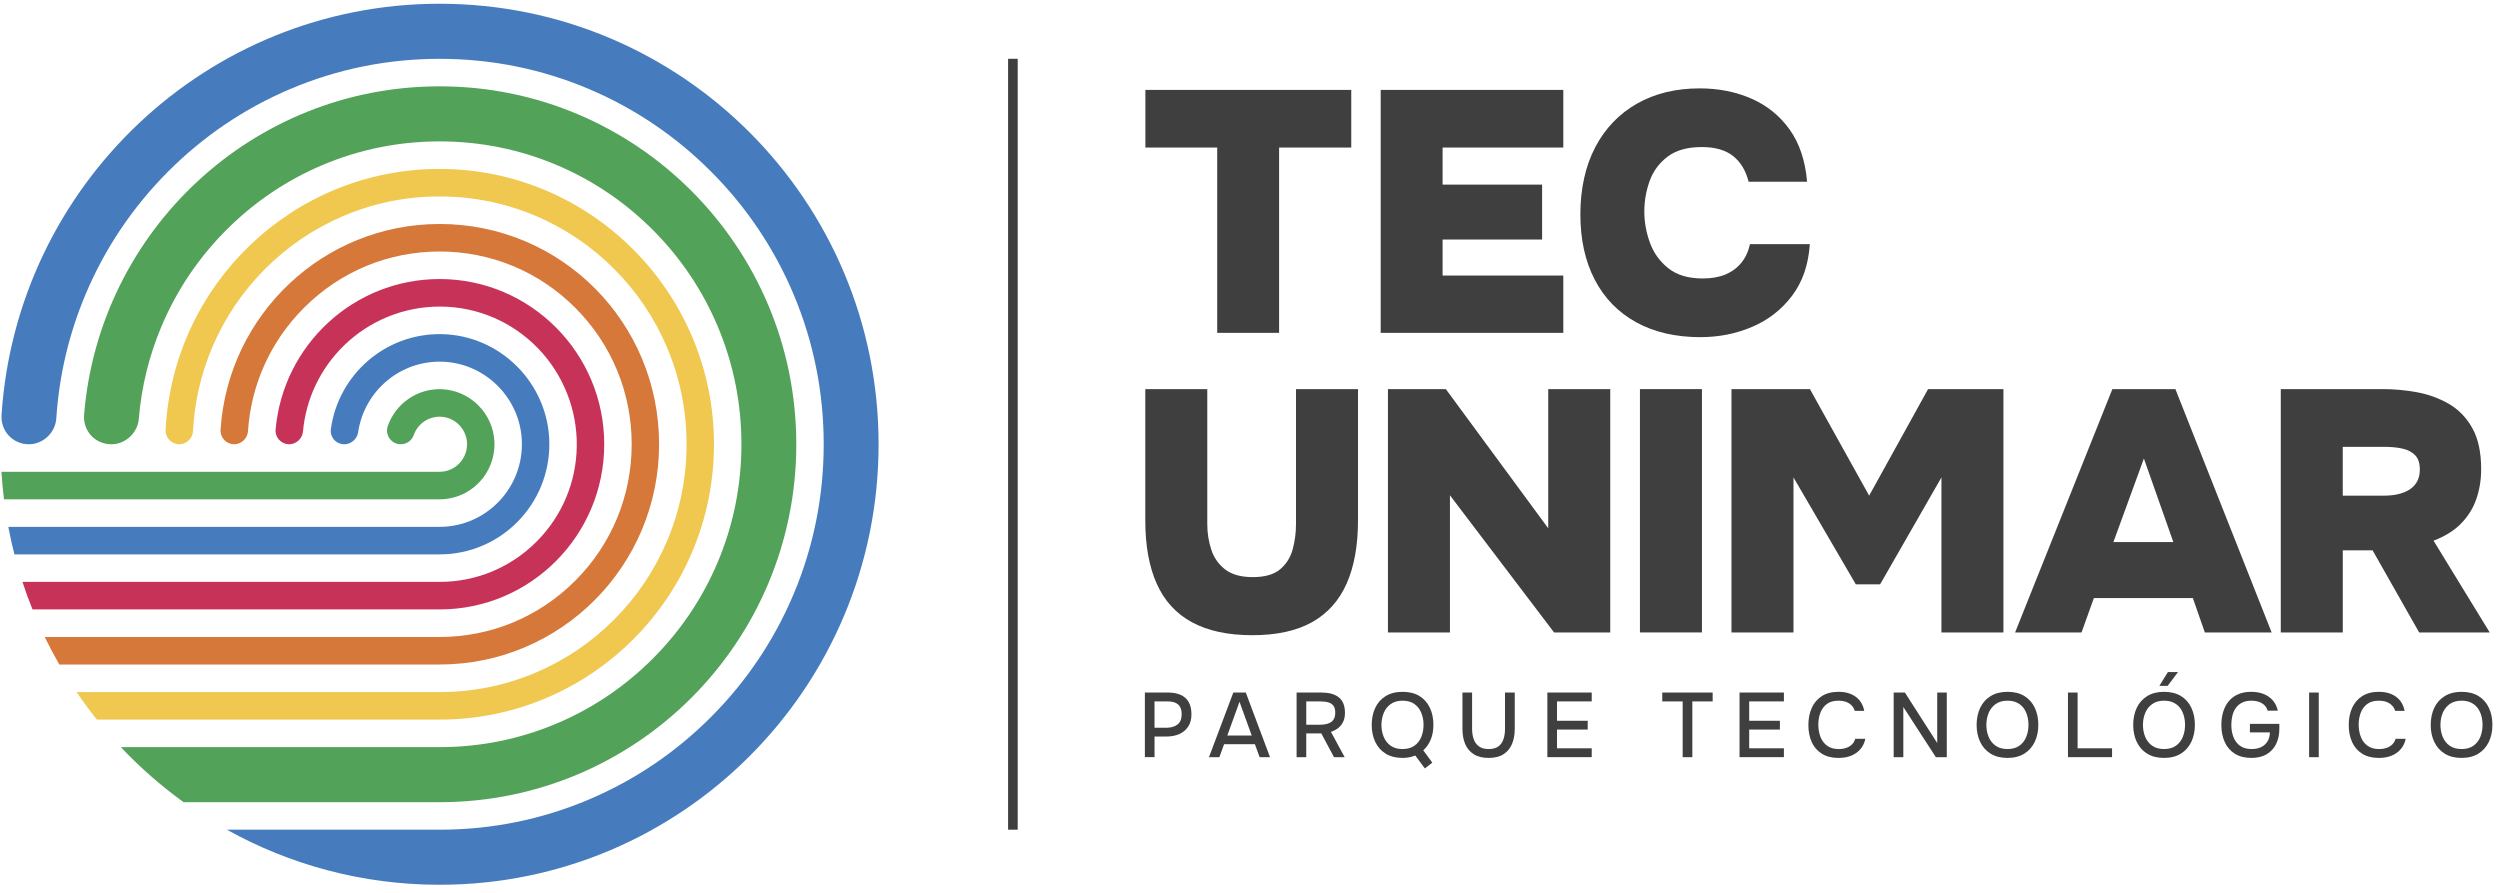 <svg width="196" height="70" viewBox="0 0 196 70" fill="none" xmlns="http://www.w3.org/2000/svg">
<path d="M34.464 0.293C16.227 0.293 1.302 14.528 0.121 32.529C0.038 33.794 1.004 34.83 2.267 34.83C3.378 34.83 4.341 33.921 4.414 32.808C4.634 29.441 5.405 26.173 6.712 23.068C8.229 19.471 10.401 16.238 13.168 13.462C15.935 10.685 19.157 8.506 22.742 6.984C26.452 5.41 30.396 4.612 34.463 4.612C38.531 4.612 42.475 5.41 46.184 6.984C49.77 8.506 52.991 10.685 55.758 13.462C58.525 16.238 60.697 19.471 62.214 23.068C63.782 26.791 64.578 30.749 64.578 34.83C64.578 38.911 63.782 42.869 62.214 46.592C60.697 50.189 58.525 53.422 55.758 56.198C52.991 58.975 49.77 61.154 46.184 62.676C42.475 64.25 38.531 65.048 34.463 65.048H17.788C22.728 67.8 28.413 69.366 34.463 69.366C53.471 69.366 68.882 53.903 68.881 34.829C68.881 15.756 53.471 0.293 34.462 0.293H34.464Z" fill="#467CBE"/>
<path d="M62.429 34.829C62.429 19.343 49.896 6.768 34.464 6.768C19.799 6.768 7.77 18.096 6.594 32.508C6.49 33.784 7.455 34.829 8.73 34.829H8.747C9.841 34.829 10.794 33.932 10.883 32.838C11.088 30.334 11.684 27.903 12.659 25.588C13.852 22.762 15.557 20.223 17.733 18.041C19.907 15.858 22.437 14.146 25.254 12.95C28.169 11.713 31.267 11.086 34.464 11.086C37.662 11.086 40.76 11.712 43.674 12.95C46.492 14.146 49.022 15.858 51.196 18.041C53.371 20.223 55.077 22.762 56.269 25.588C57.502 28.513 58.127 31.622 58.127 34.83C58.127 38.039 57.503 41.147 56.269 44.072C55.077 46.899 53.371 49.438 51.196 51.619C49.022 53.802 46.492 55.514 43.674 56.71C40.76 57.947 37.662 58.575 34.464 58.575H9.472C10.971 60.164 12.62 61.611 14.397 62.892H34.466C49.91 62.892 62.43 50.328 62.43 34.831L62.429 34.829Z" fill="#53A259"/>
<path d="M55.976 34.829C55.976 22.937 46.315 13.243 34.464 13.243C22.965 13.243 13.573 22.298 12.983 33.689C12.95 34.316 13.431 34.829 14.057 34.829C14.616 34.829 15.102 34.372 15.131 33.812C15.246 31.547 15.747 29.352 16.625 27.269C17.599 24.956 18.997 22.878 20.775 21.093C22.554 19.308 24.625 17.907 26.93 16.928C29.316 15.916 31.85 15.402 34.466 15.402C37.081 15.402 39.616 15.916 42.001 16.928C44.306 17.906 46.377 19.308 48.156 21.093C49.935 22.878 51.331 24.956 52.306 27.269C53.315 29.662 53.827 32.205 53.827 34.83C53.827 37.455 53.315 39.998 52.306 42.392C51.332 44.705 49.935 46.782 48.156 48.567C46.377 50.352 44.306 51.753 42.001 52.732C39.616 53.744 37.081 54.258 34.466 54.258H6.004C6.506 54.998 7.037 55.718 7.596 56.417H34.464C46.344 56.417 55.976 46.754 55.976 34.831V34.829Z" fill="#F0C850"/>
<path d="M51.673 34.829C51.673 25.264 43.996 17.561 34.464 17.561C25.344 17.561 17.881 24.679 17.293 33.682C17.252 34.312 17.738 34.829 18.367 34.829C18.92 34.829 19.403 34.377 19.44 33.823C19.678 30.166 21.211 26.761 23.818 24.145C26.662 21.29 30.444 19.718 34.466 19.718C38.488 19.718 42.269 21.29 45.113 24.145C47.958 26.998 49.524 30.793 49.524 34.829C49.524 38.865 47.958 42.659 45.113 45.513C42.269 48.368 38.488 49.939 34.466 49.939H3.506C3.862 50.674 4.244 51.393 4.65 52.098H34.463C43.968 52.098 51.672 44.367 51.672 34.83L51.673 34.829Z" fill="#D5783A"/>
<path d="M47.372 34.829C47.372 27.683 41.586 21.877 34.464 21.877C27.733 21.877 22.204 27.049 21.61 33.649C21.552 34.297 22.033 34.828 22.681 34.828C23.225 34.828 23.703 34.382 23.753 33.839C23.982 31.293 25.092 28.935 26.934 27.121C28.967 25.12 31.728 24.007 34.576 24.036C37.455 24.065 40.154 25.224 42.171 27.3C44.158 29.346 45.257 32.12 45.219 34.977C45.181 37.804 44.067 40.456 42.069 42.46C40.037 44.499 37.337 45.62 34.463 45.62H1.761C1.999 46.35 2.262 47.071 2.548 47.779H34.464C41.592 47.779 47.372 41.981 47.372 34.828V34.829Z" fill="#C73259"/>
<path d="M43.068 34.706C43.003 30.056 39.22 26.261 34.587 26.196C30.192 26.134 26.54 29.381 25.944 33.611C25.85 34.281 26.335 34.829 27.008 34.829H27.014C27.532 34.829 28.003 34.407 28.078 33.893C28.548 30.651 31.42 28.181 34.818 28.364C38.09 28.539 40.736 31.197 40.908 34.48C41.105 38.209 38.138 41.305 34.464 41.305H0.651C0.788 42.033 0.948 42.753 1.131 43.464H34.464C39.257 43.464 43.136 39.532 43.068 34.708V34.706Z" fill="#467CBE"/>
<path d="M38.763 34.661C38.679 32.424 36.861 30.601 34.632 30.515C32.686 30.441 31.011 31.666 30.404 33.395C30.159 34.095 30.676 34.829 31.417 34.829C31.869 34.829 32.283 34.551 32.431 34.123C32.748 33.206 33.666 32.568 34.71 32.684C35.697 32.794 36.491 33.592 36.602 34.583C36.747 35.884 35.732 36.988 34.464 36.988H0.112C0.158 37.714 0.223 38.433 0.312 39.147H34.464C36.895 39.147 38.857 37.122 38.763 34.661Z" fill="#53A259"/>
<path d="M95.429 26.096V11.568H89.799V7.049H105.939V11.568H100.282V26.096H95.429Z" fill="#3F3F3F"/>
<path d="M108.246 26.096V7.049H122.563V11.568H113.099V14.474H120.901V18.779H113.099V21.603H122.563V26.096H108.246Z" fill="#3F3F3F"/>
<path d="M133.339 26.434C131.372 26.434 129.683 26.043 128.272 25.264C126.859 24.483 125.778 23.372 125.028 21.928C124.277 20.484 123.901 18.776 123.901 16.803C123.901 14.83 124.29 13.024 125.067 11.543C125.843 10.062 126.934 8.924 128.337 8.126C129.74 7.328 131.38 6.929 133.257 6.929C134.74 6.929 136.094 7.198 137.319 7.736C138.543 8.274 139.54 9.081 140.309 10.157C141.077 11.233 141.533 12.597 141.676 14.246H137.091C136.877 13.385 136.475 12.718 135.885 12.242C135.295 11.767 134.473 11.529 133.419 11.529C132.294 11.529 131.399 11.78 130.738 12.282C130.077 12.785 129.607 13.421 129.331 14.192C129.054 14.964 128.915 15.762 128.915 16.586C128.915 17.409 129.062 18.227 129.357 19.034C129.652 19.841 130.135 20.509 130.805 21.038C131.474 21.568 132.373 21.832 133.499 21.832C134.177 21.832 134.768 21.728 135.269 21.522C135.768 21.316 136.184 21.011 136.515 20.608C136.846 20.205 137.074 19.716 137.198 19.141H141.89C141.783 20.756 141.318 22.105 140.497 23.19C139.675 24.275 138.634 25.086 137.373 25.624C136.113 26.162 134.769 26.431 133.339 26.431V26.434Z" fill="#3F3F3F"/>
<path d="M98.17 49.799C96.272 49.799 94.701 49.462 93.456 48.788C92.211 48.115 91.29 47.11 90.691 45.771C90.09 44.433 89.791 42.776 89.791 40.8V30.507H94.651V41.097C94.651 41.78 94.754 42.44 94.96 43.078C95.165 43.715 95.527 44.236 96.047 44.64C96.566 45.044 97.291 45.246 98.222 45.246C99.154 45.246 99.888 45.041 100.37 44.626C100.854 44.213 101.18 43.688 101.351 43.05C101.521 42.412 101.606 41.761 101.606 41.097V30.507H106.467V40.8C106.467 42.758 106.171 44.406 105.581 45.744C104.99 47.083 104.085 48.092 102.869 48.776C101.652 49.459 100.086 49.8 98.17 49.8V49.799Z" fill="#3F3F3F"/>
<path d="M108.815 49.583V30.506H113.353L121.382 41.419V30.506H126.243V49.583H121.839L113.676 38.832V49.583H108.816H108.815Z" fill="#3F3F3F"/>
<path d="M128.571 49.583V30.506H133.432V49.583H128.571Z" fill="#3F3F3F"/>
<path d="M135.747 49.583V30.506H141.897L146.542 38.858L151.161 30.506H157.069V49.583H152.208V37.431L147.402 45.811H145.496L140.609 37.431V49.583H135.748H135.747Z" fill="#3F3F3F"/>
<path d="M157.984 49.583L165.61 30.506H170.551L178.097 49.583H172.86L171.919 46.889H164.159L163.192 49.583H157.982H157.984ZM165.691 42.496H170.39L168.081 35.949L165.692 42.496H165.691Z" fill="#3F3F3F"/>
<path d="M178.813 49.583V30.506H186.842C187.702 30.506 188.578 30.587 189.473 30.749C190.368 30.91 191.2 31.211 191.971 31.652C192.74 32.093 193.358 32.726 193.824 33.552C194.29 34.378 194.523 35.455 194.523 36.785C194.523 37.612 194.397 38.389 194.146 39.116C193.896 39.844 193.497 40.485 192.951 41.042C192.405 41.6 191.685 42.049 190.79 42.39L195.194 49.584H189.662L186.01 43.145H183.674V49.584H178.813V49.583ZM183.674 38.86H186.869C187.334 38.86 187.741 38.816 188.09 38.724C188.438 38.635 188.734 38.505 188.976 38.334C189.218 38.164 189.401 37.953 189.526 37.701C189.651 37.45 189.714 37.153 189.714 36.812C189.714 36.309 189.588 35.932 189.337 35.68C189.087 35.429 188.756 35.258 188.344 35.169C187.932 35.079 187.467 35.033 186.948 35.033H183.672V38.86H183.674Z" fill="#3F3F3F"/>
<path d="M79.788 4.609H79.034V65.048H79.788V4.609Z" fill="#3F3F3F"/>
<path d="M89.758 59.363V54.295H91.579C91.956 54.295 92.281 54.354 92.555 54.474C92.829 54.594 93.04 54.779 93.187 55.03C93.334 55.281 93.409 55.605 93.409 56.001C93.409 56.398 93.324 56.704 93.156 56.961C92.987 57.219 92.757 57.414 92.466 57.545C92.175 57.676 91.844 57.742 91.472 57.742H90.516V59.361H89.759L89.758 59.363ZM90.516 57.055H91.445C91.806 57.055 92.097 56.97 92.316 56.801C92.535 56.632 92.644 56.358 92.644 55.98C92.644 55.65 92.554 55.403 92.373 55.238C92.191 55.074 91.918 54.991 91.55 54.991H90.514V57.055H90.516Z" fill="#3F3F3F"/>
<path d="M94.784 59.363L96.692 54.295H97.67L99.57 59.363H98.755L98.384 58.345H95.969L95.598 59.363H94.783H94.784ZM96.22 57.664H98.134L97.178 55.019L96.221 57.664H96.22Z" fill="#3F3F3F"/>
<path d="M101.653 59.363V54.295H103.595C103.867 54.295 104.114 54.322 104.338 54.377C104.562 54.432 104.757 54.52 104.923 54.642C105.09 54.763 105.218 54.928 105.309 55.133C105.399 55.339 105.445 55.592 105.445 55.893C105.445 56.166 105.397 56.399 105.301 56.595C105.205 56.791 105.075 56.954 104.908 57.083C104.742 57.212 104.553 57.31 104.344 57.377L105.423 59.363H104.587L103.588 57.499H102.41V59.363H101.653ZM102.41 56.819H103.438C103.609 56.819 103.77 56.806 103.92 56.779C104.07 56.753 104.202 56.705 104.317 56.637C104.431 56.567 104.521 56.471 104.585 56.35C104.649 56.229 104.682 56.072 104.682 55.88C104.687 55.66 104.645 55.485 104.557 55.353C104.469 55.222 104.339 55.129 104.168 55.074C103.997 55.02 103.789 54.992 103.546 54.992H102.411V56.82L102.41 56.819Z" fill="#3F3F3F"/>
<path d="M111.708 60.244L110.957 59.234C110.814 59.291 110.66 59.336 110.493 59.37C110.327 59.403 110.15 59.421 109.964 59.421C109.44 59.421 108.998 59.31 108.638 59.087C108.278 58.865 108.006 58.558 107.82 58.166C107.634 57.775 107.542 57.33 107.542 56.834C107.542 56.337 107.635 55.885 107.82 55.493C108.006 55.102 108.278 54.795 108.638 54.573C108.998 54.35 109.439 54.239 109.964 54.239C110.489 54.239 110.928 54.349 111.286 54.569C111.643 54.789 111.914 55.094 112.1 55.486C112.287 55.878 112.379 56.325 112.379 56.826C112.379 57.252 112.311 57.632 112.175 57.969C112.039 58.307 111.842 58.592 111.585 58.826L112.293 59.794L111.708 60.246V60.244ZM109.956 58.725C110.338 58.725 110.65 58.636 110.896 58.459C111.141 58.283 111.321 58.051 111.434 57.765C111.549 57.478 111.606 57.165 111.606 56.826C111.606 56.488 111.548 56.174 111.431 55.888C111.314 55.601 111.135 55.371 110.892 55.195C110.649 55.021 110.339 54.934 109.963 54.934C109.586 54.934 109.275 55.022 109.03 55.199C108.784 55.376 108.602 55.608 108.484 55.898C108.364 56.187 108.305 56.499 108.305 56.834C108.305 57.169 108.363 57.479 108.48 57.766C108.597 58.053 108.777 58.285 109.022 58.461C109.268 58.638 109.579 58.726 109.955 58.726L109.956 58.725Z" fill="#3F3F3F"/>
<path d="M116.707 59.421C116.231 59.421 115.84 59.324 115.538 59.13C115.236 58.937 115.013 58.67 114.87 58.331C114.728 57.991 114.656 57.597 114.656 57.148V54.296H115.412V57.156C115.412 57.438 115.453 57.698 115.535 57.938C115.615 58.177 115.751 58.367 115.941 58.511C116.131 58.654 116.389 58.726 116.713 58.726C117.036 58.726 117.298 58.654 117.485 58.511C117.671 58.367 117.802 58.177 117.877 57.938C117.953 57.699 117.992 57.439 117.992 57.156V54.296H118.756V57.148C118.756 57.593 118.684 57.986 118.542 58.327C118.4 58.668 118.178 58.936 117.877 59.13C117.578 59.324 117.186 59.421 116.705 59.421H116.707Z" fill="#3F3F3F"/>
<path d="M121.313 59.363V54.295H124.791V54.989H122.069V56.509H124.476V57.198H122.069V58.667H124.791V59.361H121.313V59.363Z" fill="#3F3F3F"/>
<path d="M131.921 59.363V54.991H130.321V54.296H134.272V54.991H132.679V59.363H131.923H131.921Z" fill="#3F3F3F"/>
<path d="M136.38 59.363V54.295H139.858V54.989H137.137V56.509H139.544V57.198H137.137V58.667H139.858V59.361H136.38V59.363Z" fill="#3F3F3F"/>
<path d="M144.135 59.421C143.616 59.421 143.181 59.311 142.831 59.091C142.481 58.871 142.218 58.568 142.041 58.18C141.865 57.794 141.777 57.347 141.777 56.84C141.777 56.334 141.866 55.884 142.045 55.492C142.224 55.101 142.488 54.794 142.838 54.571C143.188 54.349 143.623 54.238 144.142 54.238C144.519 54.238 144.847 54.299 145.128 54.421C145.409 54.542 145.637 54.715 145.81 54.938C145.984 55.16 146.1 55.424 146.157 55.73H145.414C145.342 55.486 145.197 55.293 144.978 55.149C144.759 55.005 144.479 54.934 144.135 54.934C143.753 54.934 143.448 55.022 143.217 55.199C142.986 55.376 142.818 55.607 142.714 55.891C142.609 56.176 142.556 56.483 142.556 56.812C142.556 57.142 142.61 57.467 142.72 57.758C142.829 58.05 143.003 58.284 143.241 58.461C143.479 58.638 143.784 58.726 144.155 58.726C144.384 58.726 144.586 58.693 144.762 58.629C144.938 58.564 145.085 58.471 145.205 58.35C145.325 58.228 145.405 58.086 145.448 57.923H146.241C146.179 58.233 146.053 58.501 145.862 58.726C145.672 58.951 145.432 59.123 145.141 59.243C144.85 59.363 144.515 59.422 144.134 59.422L144.135 59.421Z" fill="#3F3F3F"/>
<path d="M148.464 59.363V54.295H149.343L151.878 58.251V54.295H152.628V59.363H151.771L149.221 55.428V59.363H148.464Z" fill="#3F3F3F"/>
<path d="M157.382 59.421C156.863 59.421 156.424 59.31 156.064 59.087C155.704 58.865 155.432 58.558 155.246 58.166C155.059 57.775 154.967 57.33 154.967 56.834C154.967 56.337 155.061 55.885 155.246 55.493C155.432 55.102 155.705 54.795 156.068 54.573C156.429 54.35 156.87 54.239 157.39 54.239C157.909 54.239 158.354 54.349 158.711 54.569C159.069 54.789 159.34 55.094 159.526 55.486C159.712 55.878 159.804 56.325 159.804 56.826C159.804 57.328 159.711 57.767 159.526 58.159C159.34 58.55 159.068 58.859 158.708 59.084C158.348 59.308 157.906 59.421 157.382 59.421ZM157.39 58.725C157.771 58.725 158.082 58.636 158.325 58.459C158.568 58.283 158.747 58.051 158.861 57.765C158.976 57.478 159.032 57.167 159.032 56.833C159.032 56.579 159 56.337 158.935 56.109C158.871 55.879 158.772 55.677 158.64 55.5C158.506 55.323 158.335 55.184 158.125 55.084C157.916 54.984 157.67 54.934 157.39 54.934C157.013 54.934 156.702 55.022 156.457 55.199C156.211 55.376 156.029 55.607 155.91 55.894C155.791 56.181 155.732 56.494 155.732 56.833C155.732 57.171 155.79 57.478 155.907 57.765C156.024 58.051 156.204 58.284 156.449 58.459C156.695 58.636 157.007 58.725 157.388 58.725H157.39Z" fill="#3F3F3F"/>
<path d="M162.128 59.363V54.295H162.885V58.667H165.585V59.361H162.128V59.363Z" fill="#3F3F3F"/>
<path d="M169.657 59.421C169.139 59.421 168.699 59.31 168.339 59.087C167.979 58.865 167.707 58.558 167.521 58.166C167.335 57.775 167.243 57.33 167.243 56.834C167.243 56.337 167.336 55.885 167.521 55.493C167.707 55.102 167.98 54.795 168.343 54.573C168.704 54.35 169.145 54.239 169.665 54.239C170.185 54.239 170.629 54.349 170.987 54.569C171.344 54.789 171.615 55.094 171.801 55.486C171.987 55.878 172.079 56.325 172.079 56.826C172.079 57.328 171.986 57.767 171.801 58.159C171.615 58.55 171.343 58.859 170.983 59.084C170.623 59.308 170.181 59.421 169.657 59.421ZM169.665 58.725C170.046 58.725 170.357 58.636 170.6 58.459C170.843 58.283 171.022 58.051 171.136 57.765C171.251 57.478 171.308 57.167 171.308 56.833C171.308 56.579 171.275 56.337 171.211 56.109C171.147 55.879 171.047 55.677 170.915 55.5C170.781 55.323 170.61 55.184 170.4 55.084C170.191 54.984 169.946 54.934 169.665 54.934C169.288 54.934 168.977 55.022 168.732 55.199C168.487 55.376 168.304 55.607 168.186 55.894C168.066 56.181 168.007 56.494 168.007 56.833C168.007 57.171 168.065 57.478 168.182 57.765C168.299 58.051 168.479 58.284 168.724 58.459C168.97 58.636 169.282 58.725 169.664 58.725H169.665ZM169.293 53.772L169.964 52.689H170.758L169.943 53.772H169.293Z" fill="#3F3F3F"/>
<path d="M176.519 59.421C175.996 59.421 175.559 59.311 175.209 59.091C174.859 58.871 174.596 58.567 174.42 58.177C174.243 57.788 174.155 57.342 174.155 56.84C174.155 56.462 174.204 56.115 174.301 55.797C174.398 55.478 174.545 55.203 174.741 54.969C174.936 54.736 175.18 54.555 175.473 54.429C175.767 54.302 176.105 54.239 176.492 54.239C176.878 54.239 177.199 54.297 177.485 54.415C177.771 54.532 178.007 54.7 178.196 54.92C178.384 55.14 178.512 55.405 178.579 55.716H177.778C177.735 55.549 177.656 55.408 177.539 55.293C177.422 55.178 177.277 55.089 177.103 55.027C176.93 54.965 176.733 54.934 176.514 54.934C176.229 54.934 175.986 54.984 175.785 55.084C175.585 55.184 175.423 55.322 175.296 55.496C175.17 55.67 175.078 55.873 175.021 56.101C174.965 56.331 174.936 56.575 174.936 56.833C174.936 57.176 174.99 57.492 175.099 57.779C175.209 58.065 175.38 58.295 175.614 58.467C175.847 58.639 176.152 58.725 176.528 58.725C176.819 58.725 177.068 58.673 177.278 58.571C177.487 58.468 177.652 58.319 177.772 58.126C177.892 57.933 177.953 57.698 177.958 57.42H176.393V56.753H178.701V57.126C178.701 57.589 178.615 57.993 178.444 58.337C178.273 58.681 178.025 58.947 177.701 59.137C177.378 59.326 176.985 59.42 176.523 59.42L176.519 59.421Z" fill="#3F3F3F"/>
<path d="M181.034 59.363V54.295H181.79V59.363H181.034Z" fill="#3F3F3F"/>
<path d="M186.498 59.421C185.98 59.421 185.544 59.311 185.194 59.091C184.844 58.871 184.581 58.568 184.405 58.18C184.229 57.794 184.141 57.347 184.141 56.84C184.141 56.334 184.23 55.884 184.409 55.492C184.588 55.101 184.852 54.794 185.202 54.571C185.552 54.349 185.986 54.238 186.506 54.238C186.882 54.238 187.211 54.299 187.492 54.421C187.772 54.544 188 54.715 188.174 54.938C188.348 55.16 188.464 55.424 188.52 55.73H187.778C187.706 55.486 187.561 55.293 187.342 55.149C187.123 55.005 186.842 54.934 186.498 54.934C186.117 54.934 185.811 55.022 185.581 55.199C185.349 55.376 185.182 55.607 185.077 55.891C184.973 56.176 184.92 56.483 184.92 56.812C184.92 57.142 184.974 57.467 185.084 57.758C185.193 58.05 185.367 58.284 185.605 58.461C185.843 58.638 186.147 58.726 186.519 58.726C186.748 58.726 186.949 58.693 187.125 58.629C187.302 58.564 187.449 58.471 187.569 58.35C187.688 58.228 187.769 58.086 187.812 57.923H188.605C188.543 58.233 188.417 58.501 188.226 58.726C188.036 58.951 187.795 59.123 187.504 59.243C187.214 59.363 186.879 59.422 186.497 59.422L186.498 59.421Z" fill="#3F3F3F"/>
<path d="M192.983 59.421C192.464 59.421 192.025 59.31 191.665 59.087C191.305 58.865 191.033 58.558 190.847 58.166C190.66 57.775 190.568 57.33 190.568 56.834C190.568 56.337 190.662 55.885 190.847 55.493C191.033 55.102 191.306 54.795 191.669 54.573C192.03 54.35 192.471 54.239 192.99 54.239C193.51 54.239 193.955 54.349 194.312 54.569C194.67 54.789 194.94 55.094 195.127 55.486C195.313 55.878 195.405 56.325 195.405 56.826C195.405 57.328 195.312 57.767 195.127 58.159C194.94 58.55 194.669 58.859 194.309 59.084C193.949 59.308 193.507 59.421 192.983 59.421ZM192.989 58.725C193.371 58.725 193.682 58.636 193.925 58.459C194.168 58.283 194.346 58.051 194.461 57.765C194.575 57.478 194.632 57.167 194.632 56.833C194.632 56.579 194.599 56.337 194.535 56.109C194.471 55.879 194.371 55.677 194.239 55.5C194.106 55.323 193.935 55.184 193.724 55.084C193.515 54.984 193.27 54.934 192.989 54.934C192.613 54.934 192.302 55.022 192.056 55.199C191.811 55.376 191.628 55.607 191.51 55.894C191.39 56.181 191.331 56.494 191.331 56.833C191.331 57.171 191.389 57.478 191.506 57.765C191.623 58.051 191.803 58.284 192.049 58.459C192.294 58.636 192.607 58.725 192.988 58.725H192.989Z" fill="#3F3F3F"/>
</svg>

